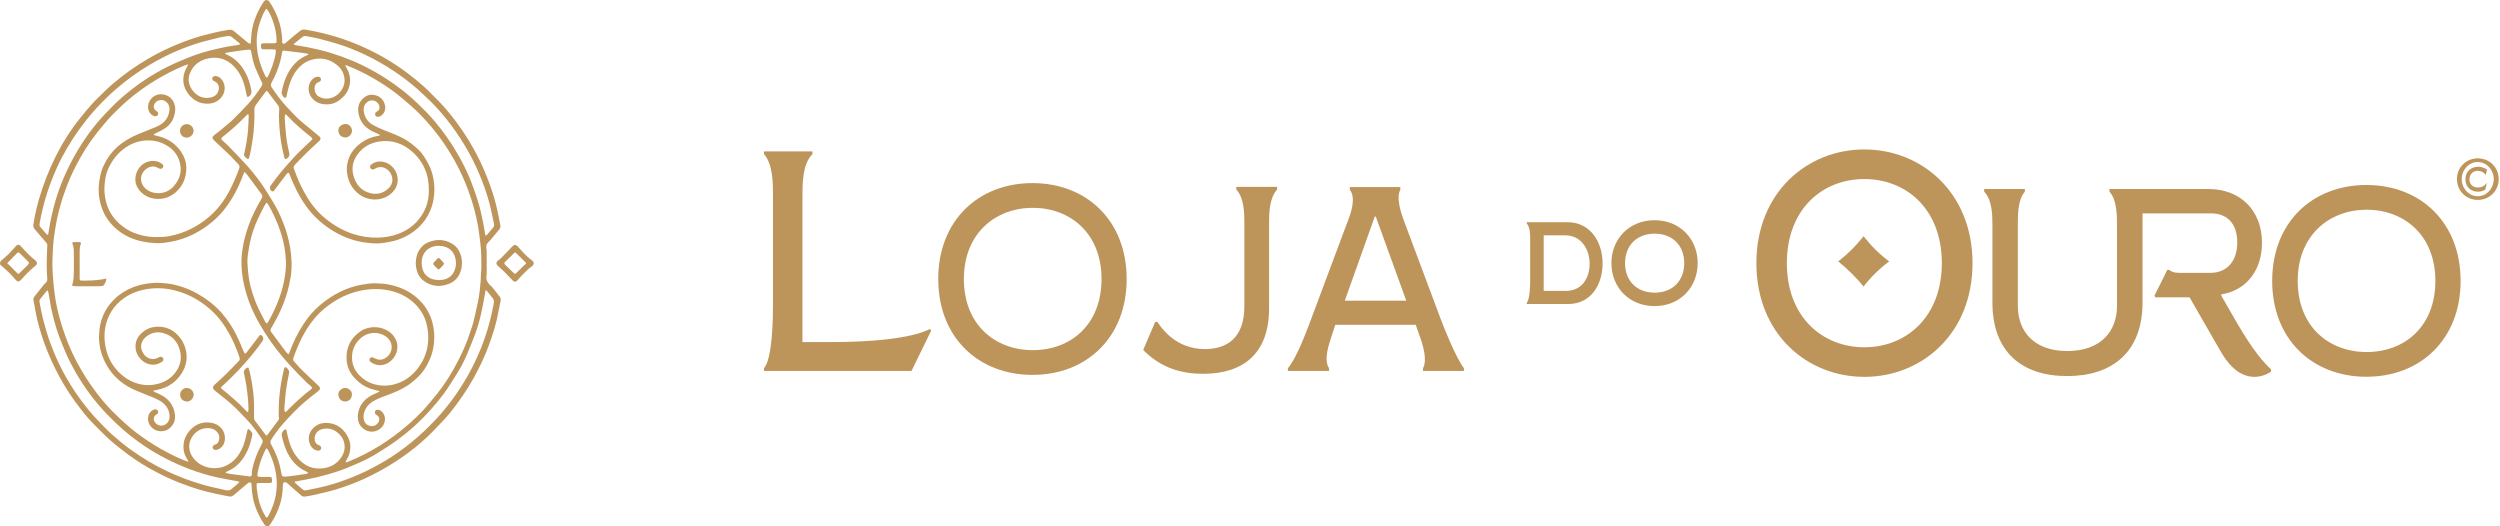 <svg width="152" height="32" viewBox="0 0 152 32" fill="none" xmlns="http://www.w3.org/2000/svg">
<path d="M29.814 17.367C29.633 17.174 29.525 16.982 29.585 16.717C29.585 16.693 29.591 16.663 29.591 16.639C29.591 16.224 29.591 15.802 29.591 15.387C29.591 15.267 29.585 15.146 29.567 15.026C29.555 14.912 29.597 14.828 29.669 14.749C29.718 14.695 29.778 14.641 29.826 14.587C30.006 14.376 30.181 14.16 30.361 13.943C30.416 13.877 30.44 13.793 30.422 13.708C30.385 13.528 30.355 13.353 30.319 13.173C30.217 12.661 30.097 12.15 29.928 11.65C29.712 10.995 29.459 10.351 29.152 9.725C28.755 8.913 28.285 8.143 27.744 7.421C27.413 6.981 27.07 6.554 26.685 6.163C26.378 5.856 26.083 5.543 25.764 5.254C25.463 4.984 25.151 4.737 24.832 4.49C23.827 3.72 22.738 3.112 21.564 2.637C20.596 2.246 19.597 1.975 18.568 1.801C18.448 1.783 18.339 1.801 18.243 1.879C18.111 1.987 17.972 2.09 17.84 2.204C17.684 2.336 17.533 2.469 17.377 2.601C17.329 2.643 17.268 2.673 17.208 2.649C17.142 2.625 17.16 2.559 17.16 2.511C17.148 2.011 17.064 1.53 16.883 1.067C16.751 0.724 16.582 0.405 16.378 0.104C16.354 0.074 16.33 0.038 16.294 0.026C16.191 -0.028 16.095 0.002 16.017 0.128C15.722 0.573 15.499 1.055 15.373 1.578C15.295 1.891 15.271 2.21 15.253 2.529C15.253 2.571 15.241 2.613 15.241 2.655C15.132 2.643 15.108 2.631 15.03 2.559C14.765 2.336 14.495 2.12 14.23 1.897C14.127 1.807 14.013 1.795 13.881 1.819C13.315 1.903 12.756 2.047 12.208 2.192C11.901 2.276 11.6 2.384 11.3 2.493C10.686 2.721 10.09 2.98 9.512 3.287C8.754 3.696 8.032 4.159 7.352 4.695C7.009 4.966 6.678 5.236 6.372 5.543C6.113 5.802 5.842 6.049 5.601 6.313C5.343 6.602 5.096 6.903 4.855 7.204C4.266 7.938 3.772 8.732 3.357 9.569C3.159 9.972 2.978 10.381 2.816 10.796C2.641 11.247 2.485 11.705 2.352 12.168C2.22 12.649 2.106 13.137 2.033 13.636C2.015 13.757 2.033 13.847 2.106 13.931C2.34 14.202 2.575 14.473 2.804 14.743C2.84 14.785 2.876 14.84 2.876 14.894C2.876 15.038 2.864 15.188 2.858 15.333C2.852 15.61 2.834 15.893 2.84 16.169C2.84 16.44 2.858 16.711 2.876 16.982C2.876 17.054 2.858 17.114 2.81 17.162C2.755 17.216 2.701 17.27 2.653 17.325C2.467 17.553 2.28 17.788 2.1 18.023C2.039 18.095 2.021 18.173 2.039 18.269C2.118 18.672 2.178 19.076 2.274 19.473C2.412 20.026 2.581 20.574 2.785 21.109C3.014 21.705 3.279 22.283 3.58 22.842C3.971 23.576 4.428 24.268 4.946 24.918C5.198 25.243 5.463 25.556 5.758 25.845C6.059 26.14 6.348 26.452 6.66 26.729C7.003 27.036 7.37 27.319 7.737 27.596C8.297 28.017 8.887 28.378 9.506 28.703C10.006 28.967 10.517 29.202 11.047 29.401C11.402 29.533 11.763 29.665 12.13 29.774C12.485 29.876 12.84 29.96 13.201 30.038C13.442 30.093 13.688 30.135 13.935 30.183C14.031 30.201 14.121 30.183 14.194 30.117C14.476 29.876 14.759 29.641 15.042 29.401C15.096 29.352 15.156 29.31 15.235 29.34C15.301 29.371 15.295 29.443 15.295 29.503C15.307 30.026 15.403 30.538 15.608 31.019C15.734 31.32 15.884 31.609 16.065 31.874C16.179 32.042 16.324 32.042 16.438 31.874C16.498 31.783 16.552 31.693 16.607 31.603C16.931 31.043 17.142 30.442 17.184 29.792C17.19 29.677 17.196 29.563 17.202 29.449C17.208 29.346 17.274 29.298 17.371 29.322C17.407 29.334 17.443 29.352 17.473 29.383C17.539 29.437 17.599 29.497 17.66 29.551C17.876 29.744 18.087 29.93 18.303 30.117C18.375 30.183 18.466 30.207 18.562 30.189C18.761 30.153 18.959 30.129 19.152 30.081C19.585 29.978 20.018 29.882 20.439 29.756C21.173 29.533 21.889 29.25 22.575 28.907C23.225 28.582 23.851 28.215 24.453 27.794C25 27.415 25.518 27 25.999 26.543C26.3 26.26 26.577 25.953 26.866 25.658C27.19 25.327 27.479 24.96 27.756 24.587C28.261 23.913 28.707 23.197 29.086 22.445C29.393 21.843 29.651 21.224 29.868 20.58C30.024 20.11 30.175 19.635 30.265 19.148C30.319 18.865 30.373 18.582 30.434 18.299C30.458 18.185 30.434 18.089 30.355 18.005C30.181 17.788 30.018 17.553 29.832 17.355L29.814 17.367ZM17.936 2.613C18.087 2.487 18.237 2.366 18.394 2.246C18.454 2.198 18.514 2.18 18.592 2.192C18.851 2.246 19.116 2.282 19.374 2.348C19.753 2.445 20.127 2.547 20.5 2.661C21.047 2.824 21.576 3.04 22.1 3.281C22.762 3.588 23.394 3.949 23.995 4.352C24.483 4.683 24.952 5.038 25.397 5.429C25.584 5.597 25.77 5.772 25.951 5.946C26.119 6.109 26.294 6.265 26.45 6.44C26.811 6.831 27.154 7.234 27.467 7.661C28.231 8.69 28.845 9.797 29.308 10.995C29.495 11.476 29.657 11.963 29.784 12.463C29.88 12.836 29.952 13.215 30.03 13.594C30.055 13.69 30.036 13.774 29.97 13.853C29.85 13.991 29.73 14.136 29.609 14.28C29.591 14.298 29.567 14.31 29.531 14.334C29.519 14.292 29.501 14.262 29.495 14.232C29.459 14.009 29.429 13.781 29.381 13.564C29.284 13.095 29.188 12.625 29.038 12.168C28.911 11.771 28.779 11.374 28.622 10.989C28.412 10.459 28.153 9.942 27.87 9.442C27.455 8.708 26.98 8.028 26.438 7.385C26.095 6.975 25.716 6.602 25.331 6.235C24.988 5.91 24.633 5.609 24.254 5.327C23.785 4.972 23.291 4.647 22.774 4.358C22.347 4.117 21.913 3.901 21.462 3.708C21.017 3.522 20.566 3.359 20.102 3.215C19.645 3.076 19.176 2.968 18.706 2.872C18.472 2.824 18.237 2.794 17.996 2.751C17.954 2.745 17.912 2.733 17.852 2.715C17.882 2.673 17.894 2.637 17.918 2.619L17.936 2.613ZM15.945 0.97C15.993 0.856 16.053 0.748 16.113 0.639C16.131 0.603 16.161 0.567 16.191 0.525C16.516 0.82 16.901 2.053 16.799 2.613C16.751 2.619 16.691 2.631 16.637 2.631C16.444 2.631 16.245 2.631 16.053 2.631C15.89 2.631 15.854 2.673 15.866 2.83C15.879 2.974 15.896 2.998 16.047 2.998C16.197 2.998 16.348 2.998 16.498 2.998C16.582 2.998 16.667 3.01 16.763 3.016C16.763 3.094 16.775 3.167 16.763 3.233C16.685 3.714 16.516 4.171 16.306 4.617C16.288 4.653 16.264 4.683 16.233 4.731C16.197 4.695 16.155 4.677 16.143 4.641C15.957 4.268 15.812 3.883 15.716 3.473C15.65 3.191 15.614 2.908 15.608 2.619C15.596 2.041 15.716 1.494 15.957 0.964L15.945 0.97ZM2.84 14.25C2.707 14.1 2.581 13.949 2.449 13.799C2.394 13.738 2.394 13.672 2.406 13.6C2.497 13.071 2.623 12.547 2.773 12.03C2.96 11.404 3.189 10.796 3.459 10.2C3.832 9.376 4.29 8.606 4.819 7.866C5.102 7.475 5.403 7.096 5.722 6.735C5.92 6.512 6.131 6.289 6.342 6.079C6.859 5.561 7.419 5.092 8.008 4.659C8.646 4.196 9.314 3.792 10.018 3.437C10.626 3.13 11.257 2.878 11.901 2.667C12.364 2.517 12.84 2.408 13.315 2.288C13.49 2.246 13.67 2.222 13.851 2.192C13.935 2.174 14.013 2.192 14.085 2.246C14.23 2.366 14.38 2.481 14.531 2.601C14.555 2.619 14.573 2.655 14.603 2.697C14.549 2.715 14.513 2.727 14.47 2.733C14.242 2.769 14.013 2.8 13.784 2.842C13.622 2.872 13.466 2.908 13.303 2.944C12.647 3.088 12.004 3.269 11.384 3.528C10.981 3.696 10.578 3.859 10.192 4.057C9.194 4.551 8.279 5.176 7.437 5.904C7.076 6.217 6.739 6.56 6.408 6.909C5.758 7.589 5.204 8.341 4.723 9.141C4.41 9.665 4.139 10.207 3.893 10.766C3.453 11.777 3.165 12.836 2.984 13.919C2.966 14.027 2.948 14.136 2.93 14.25C2.93 14.256 2.918 14.262 2.906 14.28C2.882 14.268 2.852 14.262 2.834 14.244L2.84 14.25ZM14.386 29.479C14.296 29.557 14.194 29.623 14.11 29.707C14.001 29.816 13.881 29.834 13.742 29.804C13.285 29.701 12.822 29.611 12.371 29.479C11.606 29.262 10.872 28.985 10.156 28.648C9.386 28.282 8.664 27.848 7.972 27.355C7.563 27.06 7.172 26.741 6.793 26.404C6.666 26.29 6.546 26.169 6.432 26.055C6.317 25.941 6.209 25.827 6.095 25.712C5.559 25.171 5.09 24.581 4.657 23.955C4.35 23.51 4.067 23.047 3.814 22.565C3.526 22.018 3.273 21.446 3.062 20.863C2.882 20.375 2.737 19.876 2.611 19.376C2.527 19.051 2.473 18.715 2.406 18.384C2.388 18.305 2.4 18.233 2.455 18.167C2.581 18.011 2.701 17.854 2.828 17.704C2.846 17.686 2.87 17.674 2.906 17.649C2.924 17.698 2.936 17.734 2.942 17.77C2.996 18.095 3.05 18.42 3.11 18.739C3.14 18.889 3.177 19.033 3.213 19.178C3.351 19.755 3.526 20.315 3.754 20.863C3.905 21.224 4.049 21.597 4.23 21.946C4.699 22.89 5.277 23.769 5.956 24.575C6.311 25.002 6.703 25.393 7.106 25.778C7.635 26.284 8.207 26.729 8.809 27.132C9.2 27.397 9.615 27.638 10.036 27.854C10.523 28.113 11.029 28.336 11.54 28.528C12.112 28.745 12.701 28.919 13.297 29.046C13.67 29.124 14.049 29.184 14.422 29.256C14.459 29.262 14.495 29.274 14.537 29.28C14.537 29.292 14.543 29.304 14.549 29.316C14.495 29.371 14.446 29.425 14.392 29.473L14.386 29.479ZM15.325 28.793C15.325 28.793 15.313 28.847 15.307 28.871C15.283 28.949 15.247 28.974 15.175 28.967C14.765 28.913 14.356 28.865 13.947 28.805C13.875 28.793 13.803 28.769 13.7 28.739C13.755 28.703 13.778 28.673 13.815 28.661C14.398 28.42 14.771 27.975 15.036 27.421C15.187 27.114 15.265 26.789 15.337 26.458C15.355 26.386 15.337 26.32 15.289 26.26C15.253 26.218 15.217 26.169 15.175 26.127C15.114 26.067 15.066 26.073 15.042 26.157C15.03 26.212 15.024 26.272 15.006 26.326C14.934 26.657 14.856 26.982 14.711 27.289C14.537 27.662 14.296 27.981 13.941 28.203C13.562 28.444 13.153 28.516 12.713 28.432C12.31 28.354 11.979 28.149 11.733 27.818C11.432 27.415 11.426 26.916 11.715 26.512C11.919 26.23 12.196 26.055 12.551 26.031C12.756 26.019 12.954 26.049 13.117 26.188C13.291 26.332 13.369 26.512 13.321 26.741C13.291 26.88 13.231 26.982 13.093 27.024C13.075 27.03 13.05 27.036 13.032 27.048C12.96 27.084 12.918 27.156 12.93 27.216C12.942 27.295 13.002 27.355 13.087 27.355C13.153 27.355 13.231 27.343 13.291 27.313C13.55 27.18 13.664 26.952 13.676 26.675C13.7 26.182 13.351 25.802 12.888 25.712C12.395 25.616 11.961 25.748 11.606 26.103C11.275 26.434 11.119 26.843 11.161 27.313C11.179 27.499 11.239 27.686 11.342 27.854C11.378 27.915 11.414 27.975 11.468 28.065C11.396 28.053 11.342 28.047 11.3 28.029C11.095 27.945 10.89 27.86 10.686 27.764C10.06 27.469 9.458 27.126 8.887 26.735C8.478 26.458 8.086 26.163 7.719 25.839C7.425 25.574 7.124 25.303 6.847 25.02C6.45 24.617 6.089 24.184 5.752 23.727C5.349 23.185 4.994 22.613 4.675 22.018C4.416 21.524 4.181 21.013 3.995 20.489C3.863 20.122 3.736 19.749 3.634 19.376C3.489 18.847 3.375 18.305 3.309 17.758C3.267 17.397 3.231 17.036 3.207 16.669C3.189 16.338 3.177 16.001 3.195 15.67C3.213 15.249 3.225 14.828 3.285 14.406C3.333 14.057 3.387 13.702 3.459 13.353C3.586 12.74 3.76 12.138 3.977 11.548C4.151 11.067 4.35 10.598 4.585 10.146C4.964 9.394 5.409 8.684 5.932 8.028C6.167 7.739 6.402 7.451 6.648 7.174C6.841 6.963 7.052 6.771 7.25 6.572C7.617 6.205 8.026 5.874 8.441 5.561C8.923 5.2 9.428 4.881 9.952 4.593C10.373 4.358 10.812 4.147 11.257 3.967C11.306 3.949 11.366 3.937 11.42 3.919C11.426 3.925 11.432 3.937 11.438 3.943C11.414 3.991 11.396 4.033 11.366 4.075C11.275 4.232 11.209 4.394 11.173 4.569C11.083 5.02 11.209 5.417 11.498 5.772C11.745 6.067 12.058 6.253 12.437 6.295C12.84 6.338 13.207 6.235 13.472 5.904C13.742 5.561 13.724 5.068 13.424 4.773C13.333 4.683 13.225 4.629 13.093 4.623C12.99 4.623 12.93 4.665 12.906 4.743C12.888 4.815 12.936 4.893 13.014 4.936C13.02 4.936 13.032 4.936 13.038 4.942C13.273 5.05 13.363 5.273 13.279 5.525C13.195 5.79 12.984 5.904 12.738 5.94C12.322 6.001 11.979 5.844 11.721 5.513C11.462 5.182 11.396 4.815 11.558 4.424C11.781 3.901 12.208 3.624 12.75 3.534C13.309 3.443 13.797 3.612 14.2 4.009C14.452 4.262 14.633 4.557 14.759 4.887C14.874 5.176 14.934 5.471 14.994 5.772C14.994 5.79 14.994 5.808 15 5.826C15.018 5.892 15.06 5.91 15.12 5.874C15.259 5.79 15.313 5.652 15.283 5.489C15.211 5.116 15.102 4.755 14.922 4.418C14.693 3.985 14.38 3.63 13.947 3.395C13.905 3.371 13.857 3.353 13.815 3.335C13.773 3.317 13.73 3.293 13.682 3.269C13.724 3.203 13.784 3.203 13.839 3.191C14.139 3.143 14.434 3.1 14.735 3.058C14.856 3.04 14.982 3.034 15.108 3.022C15.229 3.01 15.253 3.034 15.277 3.155C15.331 3.479 15.397 3.804 15.517 4.105C15.626 4.382 15.758 4.647 15.879 4.918C15.89 4.936 15.896 4.96 15.909 4.978C15.981 5.074 15.951 5.164 15.89 5.261C15.65 5.628 15.397 5.983 15.096 6.307C14.789 6.638 14.476 6.969 14.152 7.282C13.905 7.517 13.634 7.721 13.375 7.944C13.267 8.034 13.147 8.113 13.038 8.203C12.888 8.323 12.882 8.413 13.02 8.54C13.333 8.841 13.658 9.135 13.971 9.436C14.152 9.617 14.32 9.815 14.501 9.996C14.573 10.074 14.573 10.152 14.543 10.243C14.296 10.922 14.001 11.584 13.598 12.186C13.105 12.92 12.455 13.474 11.673 13.883C11.215 14.123 10.734 14.274 10.229 14.37C10.096 14.394 9.964 14.4 9.831 14.406C9.482 14.424 9.127 14.418 8.784 14.346C8.327 14.25 7.9 14.087 7.521 13.811C7.166 13.558 6.883 13.245 6.678 12.866C6.48 12.499 6.384 12.102 6.354 11.681C6.336 11.38 6.366 11.085 6.414 10.796C6.462 10.531 6.558 10.285 6.684 10.05C6.907 9.635 7.202 9.28 7.587 9.003C7.924 8.762 8.291 8.612 8.7 8.558C9.121 8.504 9.525 8.552 9.91 8.726C10.349 8.925 10.692 9.226 10.866 9.677C11.101 10.285 10.993 10.844 10.553 11.332C10.337 11.572 10.06 11.711 9.741 11.741C9.344 11.783 8.875 11.614 8.676 11.253C8.447 10.85 8.622 10.417 8.977 10.213C9.2 10.086 9.416 10.092 9.633 10.225C9.747 10.297 9.855 10.273 9.91 10.176C9.946 10.104 9.934 10.026 9.849 9.966C9.729 9.876 9.591 9.809 9.434 9.791C8.718 9.713 8.189 10.321 8.231 10.983C8.249 11.241 8.369 11.464 8.55 11.657C8.784 11.897 9.061 12.03 9.386 12.078C9.873 12.144 10.301 12.018 10.674 11.699C10.927 11.482 11.113 11.217 11.221 10.898C11.45 10.2 11.324 9.569 10.854 9.021C10.529 8.642 10.114 8.395 9.621 8.281C9.531 8.263 9.434 8.233 9.344 8.209C9.344 8.197 9.344 8.191 9.344 8.179C9.368 8.161 9.398 8.143 9.422 8.125C9.621 8.022 9.831 7.932 10.024 7.806C10.307 7.625 10.499 7.36 10.589 7.042C10.656 6.819 10.686 6.59 10.614 6.356C10.511 6.013 10.277 5.808 9.928 5.742C9.35 5.64 8.881 6.181 9.031 6.693C9.085 6.867 9.194 6.999 9.374 7.06C9.458 7.09 9.543 7.066 9.591 6.999C9.633 6.939 9.627 6.879 9.591 6.825C9.573 6.795 9.543 6.771 9.512 6.753C9.338 6.638 9.296 6.464 9.41 6.289C9.555 6.055 9.904 6.013 10.108 6.193C10.319 6.374 10.331 6.608 10.277 6.855C10.186 7.27 9.904 7.535 9.531 7.697C9.176 7.854 8.815 7.986 8.46 8.131C7.984 8.323 7.539 8.576 7.154 8.913C6.787 9.238 6.504 9.629 6.299 10.074C6.113 10.477 6.035 10.898 6.005 11.338C5.974 11.837 6.059 12.318 6.245 12.782C6.39 13.149 6.612 13.474 6.889 13.751C7.358 14.22 7.93 14.515 8.574 14.665C8.911 14.743 9.26 14.779 9.603 14.785C9.849 14.785 10.096 14.749 10.343 14.707C11.324 14.539 12.178 14.1 12.936 13.462C13.502 12.986 13.923 12.403 14.278 11.759C14.482 11.386 14.651 10.995 14.801 10.592C14.813 10.549 14.838 10.513 14.868 10.453C14.94 10.531 15 10.585 15.048 10.652C15.337 11.037 15.62 11.422 15.902 11.807C15.963 11.891 15.963 11.969 15.909 12.066C15.602 12.577 15.337 13.107 15.132 13.666C14.952 14.154 14.819 14.653 14.741 15.171C14.627 15.893 14.681 16.602 14.838 17.312C15.024 18.173 15.367 18.979 15.806 19.737C16.215 20.447 16.685 21.115 17.214 21.735C17.419 21.976 17.635 22.216 17.852 22.445C18.093 22.704 18.345 22.956 18.598 23.209C18.682 23.299 18.779 23.378 18.875 23.456C19.001 23.564 19.001 23.6 18.875 23.697C18.742 23.805 18.604 23.913 18.472 24.021C18.141 24.298 17.828 24.593 17.527 24.9C17.473 24.96 17.419 25.026 17.329 25.062C17.274 24.93 17.286 24.804 17.299 24.677C17.299 24.617 17.311 24.551 17.317 24.491C17.341 24.232 17.353 23.979 17.389 23.721C17.437 23.39 17.497 23.053 17.569 22.728C17.611 22.553 17.533 22.451 17.413 22.349C17.359 22.307 17.317 22.319 17.286 22.379C17.274 22.397 17.274 22.421 17.268 22.445C17.13 22.987 17.04 23.54 16.986 24.094C16.95 24.485 16.944 24.876 16.944 25.267C16.944 25.297 16.944 25.327 16.956 25.357C16.98 25.442 16.956 25.514 16.901 25.58C16.691 25.863 16.48 26.14 16.27 26.422C16.252 26.44 16.233 26.458 16.209 26.488C16.179 26.464 16.149 26.446 16.131 26.416C15.927 26.145 15.722 25.869 15.517 25.598C15.463 25.532 15.445 25.459 15.445 25.375C15.445 25.093 15.451 24.816 15.445 24.533C15.439 24.292 15.421 24.046 15.391 23.805C15.337 23.372 15.265 22.938 15.156 22.511C15.144 22.457 15.12 22.403 15.102 22.349C14.988 22.331 14.946 22.409 14.886 22.469C14.832 22.529 14.813 22.595 14.832 22.68C14.88 22.926 14.94 23.173 14.976 23.426C15.018 23.703 15.048 23.979 15.078 24.256C15.096 24.461 15.102 24.665 15.108 24.87C15.108 24.93 15.096 24.99 15.084 25.074C15.024 25.026 14.982 25.002 14.952 24.966C14.513 24.497 14.025 24.082 13.526 23.678C13.514 23.666 13.496 23.654 13.484 23.648C13.424 23.594 13.418 23.564 13.478 23.504C13.55 23.432 13.634 23.372 13.706 23.299C13.989 23.023 14.278 22.752 14.543 22.463C15.054 21.916 15.536 21.344 15.963 20.73C16.047 20.61 16.011 20.447 15.884 20.381C15.842 20.357 15.806 20.363 15.776 20.399C15.74 20.447 15.71 20.489 15.674 20.538C15.445 20.838 15.217 21.139 14.988 21.434C14.916 21.53 14.88 21.518 14.825 21.398C14.681 21.061 14.549 20.724 14.386 20.399C14.146 19.9 13.839 19.442 13.478 19.027C13.05 18.54 12.539 18.155 11.973 17.836C11.624 17.643 11.257 17.493 10.884 17.385C10.541 17.282 10.192 17.222 9.837 17.21C9.759 17.21 9.675 17.192 9.597 17.192C9.47 17.192 9.35 17.198 9.224 17.21C8.845 17.246 8.478 17.319 8.123 17.451C7.707 17.613 7.328 17.836 6.997 18.149C6.757 18.378 6.552 18.63 6.396 18.919C6.215 19.256 6.101 19.611 6.053 19.99C6.035 20.146 6.023 20.309 6.017 20.465C6.017 20.574 6.029 20.676 6.035 20.784C6.089 21.398 6.299 21.952 6.648 22.463C7.04 23.035 7.569 23.432 8.189 23.709C8.532 23.865 8.887 23.991 9.236 24.136C9.398 24.202 9.561 24.274 9.717 24.364C10.006 24.533 10.216 24.774 10.289 25.111C10.331 25.327 10.325 25.538 10.168 25.712C9.958 25.959 9.573 25.929 9.404 25.652C9.35 25.568 9.338 25.478 9.362 25.381C9.374 25.327 9.416 25.285 9.452 25.243C9.47 25.219 9.506 25.213 9.531 25.195C9.615 25.135 9.639 25.062 9.603 24.99C9.561 24.906 9.476 24.864 9.38 24.894C9.248 24.936 9.151 25.02 9.079 25.141C8.905 25.453 9.019 25.899 9.38 26.109C9.705 26.302 10.126 26.236 10.373 25.983C10.584 25.766 10.668 25.52 10.638 25.225C10.608 24.924 10.499 24.653 10.313 24.425C10.144 24.214 9.916 24.07 9.675 23.955C9.585 23.913 9.494 23.877 9.404 23.835C9.38 23.823 9.356 23.799 9.302 23.763C9.416 23.733 9.494 23.709 9.579 23.697C10.229 23.57 10.734 23.209 11.077 22.65C11.504 21.94 11.402 21.103 10.921 20.502C10.602 20.104 10.186 19.876 9.669 19.864C9.338 19.852 9.025 19.936 8.754 20.134C8.478 20.339 8.273 20.598 8.243 20.953C8.219 21.296 8.321 21.597 8.568 21.849C8.766 22.054 9.007 22.162 9.29 22.174C9.506 22.186 9.687 22.102 9.861 21.988C9.946 21.934 9.952 21.837 9.91 21.765C9.861 21.693 9.783 21.669 9.687 21.711C9.627 21.735 9.579 21.765 9.518 21.789C9.182 21.916 8.863 21.735 8.706 21.476C8.478 21.109 8.568 20.73 8.887 20.471C9.26 20.171 9.681 20.134 10.114 20.315C10.523 20.483 10.782 20.796 10.914 21.218C11.071 21.729 10.993 22.192 10.686 22.619C10.391 23.029 9.976 23.263 9.482 23.366C9.151 23.438 8.821 23.432 8.49 23.354C8.129 23.269 7.804 23.113 7.515 22.884C7.003 22.481 6.642 21.964 6.474 21.332C6.275 20.598 6.311 19.87 6.642 19.172C6.787 18.865 6.991 18.6 7.244 18.366C7.659 17.986 8.141 17.752 8.682 17.625C9.314 17.481 9.946 17.493 10.572 17.643C11.414 17.842 12.148 18.251 12.798 18.823C13.285 19.256 13.658 19.773 13.965 20.339C14.164 20.7 14.32 21.073 14.47 21.458C14.507 21.555 14.537 21.651 14.567 21.747C14.597 21.831 14.567 21.904 14.507 21.964C14.26 22.216 14.025 22.469 13.773 22.716C13.544 22.944 13.297 23.155 13.062 23.378C13.038 23.402 13.008 23.426 12.99 23.456C12.942 23.522 12.936 23.612 12.99 23.678C13.02 23.715 13.05 23.739 13.087 23.769C13.424 24.046 13.778 24.304 14.103 24.599C14.428 24.894 14.723 25.219 15.03 25.538C15.373 25.887 15.65 26.29 15.921 26.693C15.987 26.789 15.987 26.867 15.927 26.976C15.626 27.535 15.391 28.125 15.301 28.763L15.325 28.793ZM16.089 12.493C16.119 12.439 16.161 12.385 16.209 12.312C16.258 12.373 16.294 12.409 16.318 12.451C16.601 12.95 16.841 13.468 17.028 14.009C17.19 14.479 17.305 14.966 17.353 15.459C17.371 15.67 17.395 15.886 17.389 16.097C17.383 16.338 17.353 16.584 17.317 16.825C17.19 17.655 16.895 18.438 16.516 19.184C16.45 19.316 16.372 19.436 16.306 19.569C16.239 19.701 16.173 19.665 16.125 19.563C15.999 19.316 15.866 19.076 15.746 18.829C15.572 18.468 15.427 18.089 15.313 17.698C15.211 17.349 15.132 16.994 15.096 16.633C15.072 16.404 15.054 16.175 15.042 15.941C15.042 15.802 15.048 15.658 15.066 15.52C15.102 15.267 15.144 15.014 15.193 14.761C15.295 14.268 15.457 13.793 15.668 13.335C15.8 13.046 15.945 12.77 16.089 12.487V12.493ZM16.492 31.007C16.432 31.14 16.366 31.272 16.294 31.398C16.239 31.495 16.197 31.495 16.143 31.398C15.927 31.043 15.776 30.658 15.698 30.249C15.656 30.056 15.632 29.858 15.608 29.659C15.596 29.575 15.608 29.485 15.608 29.383C15.674 29.377 15.734 29.365 15.788 29.365C15.987 29.365 16.179 29.365 16.378 29.365C16.438 29.365 16.522 29.365 16.534 29.298C16.552 29.214 16.534 29.124 16.516 29.04C16.51 29.016 16.432 28.997 16.39 28.997C16.221 28.997 16.053 28.997 15.884 28.997C15.812 28.997 15.74 28.98 15.656 28.967C15.656 28.901 15.65 28.847 15.656 28.799C15.74 28.294 15.902 27.818 16.131 27.361C16.149 27.331 16.173 27.301 16.209 27.253C16.245 27.295 16.276 27.319 16.294 27.355C16.48 27.722 16.631 28.101 16.721 28.498C16.919 29.358 16.847 30.195 16.492 31.001V31.007ZM17.274 28.967C17.19 28.974 17.148 28.955 17.13 28.871C17.106 28.769 17.082 28.661 17.064 28.558C16.968 28.023 16.763 27.529 16.504 27.054C16.492 27.036 16.486 27.012 16.474 26.994C16.426 26.916 16.432 26.837 16.474 26.759C16.685 26.422 16.919 26.103 17.172 25.808C17.389 25.556 17.623 25.309 17.858 25.068C18.285 24.623 18.761 24.232 19.248 23.859C19.284 23.829 19.326 23.799 19.362 23.769C19.477 23.672 19.483 23.576 19.386 23.474C19.302 23.39 19.212 23.311 19.122 23.227C18.863 22.98 18.604 22.74 18.351 22.493C18.183 22.331 18.039 22.144 17.876 21.976C17.816 21.916 17.81 21.849 17.834 21.777C18.129 20.923 18.508 20.116 19.079 19.413C19.489 18.907 19.988 18.516 20.542 18.197C20.963 17.956 21.408 17.782 21.877 17.68C22.533 17.541 23.189 17.529 23.845 17.704C24.381 17.848 24.862 18.101 25.253 18.498C25.62 18.871 25.867 19.316 25.969 19.84C26.023 20.116 26.047 20.393 26.035 20.67C26.005 21.284 25.812 21.843 25.445 22.337C25.169 22.71 24.832 23.011 24.41 23.209C24.019 23.39 23.616 23.474 23.183 23.438C22.78 23.402 22.413 23.275 22.088 23.029C21.667 22.71 21.408 22.289 21.402 21.753C21.396 21.332 21.54 20.953 21.841 20.646C22.016 20.465 22.22 20.339 22.461 20.279C22.882 20.171 23.382 20.303 23.646 20.634C23.953 21.019 23.815 21.537 23.442 21.765C23.219 21.904 22.991 21.904 22.762 21.771C22.714 21.747 22.654 21.717 22.599 21.723C22.467 21.741 22.413 21.91 22.521 21.994C22.605 22.066 22.714 22.12 22.822 22.156C23.412 22.343 23.941 21.916 24.098 21.458C24.218 21.097 24.17 20.754 23.947 20.447C23.761 20.195 23.508 20.038 23.213 19.954C22.973 19.888 22.732 19.87 22.485 19.918C22.287 19.954 22.1 20.02 21.931 20.134C21.33 20.538 21.041 21.115 21.071 21.831C21.089 22.313 21.294 22.728 21.643 23.071C21.883 23.311 22.154 23.498 22.467 23.612C22.63 23.672 22.798 23.709 22.966 23.751C22.997 23.763 23.033 23.769 23.087 23.787C23.045 23.817 23.021 23.835 22.997 23.847C22.87 23.907 22.738 23.961 22.611 24.027C22.25 24.22 21.968 24.485 21.835 24.882C21.745 25.141 21.721 25.411 21.811 25.682C21.956 26.109 22.497 26.404 22.979 26.151C23.243 26.013 23.4 25.785 23.406 25.478C23.406 25.249 23.279 25.008 23.057 24.93C23.027 24.918 22.991 24.912 22.954 24.912C22.888 24.912 22.834 24.942 22.804 25.002C22.78 25.062 22.804 25.159 22.846 25.201C22.858 25.213 22.876 25.219 22.894 25.231C23.111 25.333 23.093 25.574 22.979 25.718C22.858 25.875 22.696 25.935 22.509 25.899C22.323 25.863 22.196 25.748 22.136 25.562C22.082 25.387 22.094 25.213 22.154 25.038C22.25 24.762 22.425 24.557 22.672 24.407C22.96 24.232 23.273 24.124 23.586 24.009C24.001 23.853 24.41 23.684 24.784 23.438C24.976 23.311 25.151 23.161 25.325 23.005C25.692 22.68 25.951 22.276 26.143 21.825C26.276 21.518 26.348 21.194 26.384 20.863C26.432 20.417 26.396 19.984 26.276 19.557C26.143 19.1 25.921 18.69 25.59 18.341C25.072 17.782 24.429 17.463 23.695 17.312C23.4 17.252 23.093 17.228 22.798 17.222C22.545 17.222 22.293 17.258 22.046 17.3C21.077 17.463 20.235 17.902 19.483 18.528C19.073 18.871 18.736 19.268 18.448 19.713C18.093 20.249 17.822 20.826 17.599 21.428C17.587 21.464 17.563 21.494 17.539 21.549C17.473 21.482 17.419 21.434 17.371 21.374C17.076 20.977 16.787 20.586 16.492 20.189C16.432 20.11 16.438 20.026 16.492 19.942C16.913 19.25 17.25 18.522 17.473 17.746C17.641 17.144 17.756 16.53 17.726 15.905C17.714 15.58 17.677 15.249 17.617 14.93C17.551 14.575 17.461 14.226 17.347 13.889C17.184 13.419 16.992 12.962 16.745 12.529C16.54 12.168 16.324 11.819 16.101 11.476C15.776 10.977 15.415 10.507 15.018 10.068C14.651 9.659 14.266 9.268 13.881 8.871C13.773 8.756 13.646 8.654 13.532 8.546C13.424 8.45 13.43 8.407 13.544 8.317C14.013 7.944 14.464 7.553 14.88 7.12C14.94 7.06 15.006 6.999 15.072 6.939C15.084 6.939 15.096 6.951 15.108 6.951C15.108 6.993 15.126 7.036 15.12 7.078C15.108 7.366 15.102 7.655 15.078 7.944C15.036 8.419 14.952 8.895 14.844 9.364C14.825 9.43 14.844 9.478 14.886 9.521C14.928 9.563 14.97 9.605 15.012 9.641C15.072 9.689 15.126 9.671 15.144 9.599C15.193 9.412 15.241 9.232 15.271 9.039C15.331 8.696 15.385 8.347 15.421 7.998C15.451 7.709 15.457 7.421 15.469 7.138C15.469 6.963 15.469 6.789 15.469 6.62C15.469 6.542 15.493 6.476 15.536 6.41C15.734 6.145 15.933 5.88 16.131 5.609C16.149 5.579 16.179 5.555 16.209 5.519C16.239 5.549 16.276 5.567 16.294 5.597C16.492 5.862 16.691 6.127 16.895 6.392C16.962 6.476 16.986 6.56 16.974 6.675C16.956 6.909 16.956 7.144 16.968 7.378C16.974 7.601 16.998 7.824 17.016 8.04C17.058 8.468 17.124 8.895 17.226 9.316C17.244 9.4 17.262 9.49 17.286 9.575C17.323 9.683 17.377 9.695 17.461 9.629C17.581 9.533 17.623 9.43 17.581 9.268C17.485 8.889 17.419 8.504 17.383 8.113C17.353 7.806 17.329 7.493 17.311 7.186C17.311 7.114 17.323 7.036 17.329 6.963C17.419 6.963 17.455 7.017 17.491 7.06C17.894 7.493 18.345 7.878 18.809 8.251C18.851 8.287 18.893 8.317 18.935 8.353C19.007 8.413 19.007 8.456 18.947 8.516C18.803 8.654 18.652 8.792 18.502 8.937C18.303 9.129 18.105 9.316 17.918 9.515C17.545 9.918 17.184 10.327 16.847 10.76C16.715 10.934 16.588 11.109 16.456 11.284C16.372 11.398 16.408 11.554 16.534 11.627C16.588 11.657 16.631 11.639 16.661 11.596C16.709 11.536 16.751 11.476 16.793 11.416C16.998 11.145 17.202 10.868 17.413 10.598C17.431 10.573 17.449 10.556 17.467 10.537C17.521 10.489 17.551 10.489 17.587 10.562C17.654 10.712 17.708 10.868 17.774 11.019C18.069 11.711 18.436 12.361 18.929 12.938C19.218 13.275 19.555 13.564 19.916 13.823C20.295 14.087 20.698 14.31 21.131 14.473C21.534 14.623 21.95 14.731 22.383 14.767C22.557 14.785 22.738 14.809 22.912 14.803C23.093 14.803 23.273 14.779 23.454 14.749C23.713 14.707 23.971 14.653 24.218 14.569C24.669 14.412 25.066 14.178 25.421 13.853C25.819 13.486 26.095 13.046 26.258 12.535C26.33 12.306 26.372 12.072 26.396 11.831C26.438 11.422 26.396 11.025 26.3 10.628C26.228 10.321 26.089 10.032 25.933 9.761C25.806 9.539 25.662 9.322 25.482 9.141C25.199 8.865 24.892 8.618 24.543 8.425C24.146 8.209 23.725 8.064 23.309 7.896C23.087 7.806 22.87 7.709 22.66 7.589C22.347 7.409 22.166 7.12 22.118 6.765C22.088 6.56 22.136 6.368 22.305 6.223C22.533 6.025 22.876 6.079 23.027 6.35C23.069 6.428 23.081 6.512 23.069 6.596C23.057 6.687 22.991 6.741 22.912 6.783C22.81 6.837 22.78 6.933 22.822 7.017C22.864 7.102 22.973 7.126 23.081 7.084C23.376 6.963 23.448 6.638 23.418 6.446C23.334 5.983 23.009 5.784 22.623 5.76C22.425 5.748 22.238 5.832 22.082 5.977C21.781 6.247 21.727 6.584 21.811 6.963C21.913 7.421 22.19 7.746 22.599 7.962C22.726 8.028 22.858 8.082 22.985 8.143C23.021 8.161 23.057 8.185 23.129 8.215C23.045 8.239 23.003 8.263 22.948 8.269C22.636 8.323 22.341 8.431 22.07 8.606C21.631 8.895 21.294 9.274 21.155 9.791C21.089 10.032 21.065 10.273 21.101 10.531C21.149 10.856 21.252 11.151 21.444 11.416C21.727 11.795 22.088 12.042 22.563 12.114C23.117 12.198 23.701 11.976 24.007 11.512C24.308 11.061 24.2 10.501 23.869 10.158C23.695 9.978 23.49 9.864 23.249 9.827C22.997 9.791 22.762 9.851 22.563 10.014C22.491 10.068 22.479 10.158 22.521 10.225C22.563 10.297 22.66 10.327 22.744 10.285C22.798 10.261 22.852 10.225 22.912 10.2C23.249 10.068 23.574 10.261 23.731 10.507C23.977 10.904 23.857 11.314 23.478 11.572C23.177 11.783 22.84 11.831 22.485 11.735C21.98 11.596 21.673 11.253 21.516 10.766C21.342 10.23 21.45 9.743 21.793 9.316C22.112 8.913 22.539 8.684 23.051 8.606C23.809 8.486 24.477 8.714 25.048 9.208C25.506 9.605 25.812 10.098 25.975 10.688C26.023 10.856 26.035 11.037 26.059 11.211C26.059 11.247 26.059 11.284 26.065 11.32C26.125 12.072 25.939 12.752 25.457 13.341C25.133 13.745 24.717 14.027 24.236 14.208C23.833 14.364 23.418 14.436 22.991 14.448C22.443 14.46 21.913 14.376 21.396 14.202C20.74 13.973 20.163 13.618 19.645 13.167C19.152 12.734 18.779 12.21 18.472 11.639C18.249 11.229 18.063 10.802 17.912 10.357C17.906 10.333 17.888 10.309 17.876 10.285C17.834 10.182 17.852 10.098 17.93 10.02C18.159 9.785 18.381 9.545 18.616 9.316C18.851 9.081 19.104 8.865 19.344 8.636C19.38 8.6 19.416 8.57 19.447 8.534C19.501 8.468 19.501 8.377 19.441 8.317C19.398 8.275 19.35 8.233 19.302 8.197C18.995 7.944 18.682 7.691 18.381 7.439C18.039 7.15 17.732 6.819 17.431 6.494C17.094 6.127 16.799 5.73 16.522 5.321C16.456 5.218 16.45 5.134 16.51 5.026C16.745 4.605 16.925 4.159 17.046 3.696C17.088 3.54 17.112 3.383 17.142 3.227C17.166 3.094 17.184 3.07 17.311 3.082C17.672 3.124 18.032 3.173 18.394 3.215C18.484 3.227 18.568 3.245 18.658 3.257C18.688 3.257 18.712 3.275 18.761 3.293C18.712 3.329 18.688 3.359 18.652 3.371C18.135 3.576 17.786 3.955 17.521 4.43C17.317 4.797 17.208 5.188 17.124 5.597C17.1 5.706 17.208 5.898 17.305 5.94C17.353 5.964 17.395 5.94 17.413 5.88C17.443 5.766 17.461 5.646 17.491 5.531C17.587 5.116 17.72 4.719 17.966 4.37C18.213 4.021 18.52 3.756 18.935 3.636C19.495 3.479 20.024 3.576 20.475 3.943C20.74 4.153 20.909 4.436 20.945 4.779C20.969 5.02 20.915 5.242 20.788 5.441C20.59 5.76 20.301 5.958 19.916 5.995C19.717 6.013 19.543 5.958 19.368 5.862C19.158 5.742 19.061 5.399 19.17 5.164C19.206 5.086 19.266 5.038 19.338 5.008C19.368 4.996 19.398 4.99 19.422 4.972C19.495 4.93 19.525 4.875 19.513 4.797C19.501 4.725 19.465 4.683 19.38 4.671C19.23 4.641 19.11 4.713 19.007 4.809C18.736 5.062 18.676 5.507 18.899 5.862C19.098 6.175 19.398 6.319 19.759 6.344C20.054 6.362 20.337 6.301 20.584 6.127C20.981 5.85 21.246 5.489 21.282 4.99C21.306 4.677 21.228 4.394 21.071 4.129C21.047 4.087 21.023 4.045 20.999 4.003C20.999 3.997 20.999 3.985 20.999 3.961C21.047 3.973 21.089 3.979 21.131 3.997C21.685 4.22 22.22 4.478 22.732 4.779C23.219 5.062 23.683 5.363 24.128 5.712C24.417 5.94 24.699 6.181 24.982 6.428C25.199 6.62 25.415 6.819 25.62 7.036C26.011 7.445 26.372 7.872 26.709 8.323C27.058 8.792 27.371 9.286 27.66 9.803C27.973 10.369 28.243 10.959 28.466 11.566C28.598 11.927 28.719 12.294 28.821 12.667C28.917 13.016 28.995 13.377 29.062 13.732C29.122 14.087 29.164 14.442 29.206 14.803C29.236 15.068 29.254 15.333 29.26 15.598C29.26 15.947 29.284 16.302 29.242 16.651C29.224 16.795 29.242 16.945 29.224 17.09C29.188 17.517 29.146 17.95 29.056 18.372C28.965 18.763 28.893 19.16 28.791 19.551C28.719 19.834 28.61 20.11 28.52 20.387C28.352 20.893 28.135 21.38 27.894 21.855C27.509 22.619 27.058 23.348 26.517 24.015C26.282 24.304 26.047 24.593 25.8 24.864C25.482 25.213 25.139 25.538 24.778 25.851C24.242 26.314 23.677 26.729 23.081 27.102C22.467 27.481 21.829 27.806 21.161 28.077C21.119 28.095 21.071 28.101 21.029 28.113C21.023 28.107 21.017 28.101 21.005 28.089C21.023 28.047 21.041 28.005 21.065 27.969C21.215 27.746 21.288 27.493 21.3 27.229C21.318 26.916 21.215 26.633 21.041 26.374C20.788 26.007 20.445 25.772 20 25.724C19.591 25.676 19.218 25.785 18.959 26.127C18.724 26.428 18.712 26.831 18.923 27.15C19.001 27.271 19.11 27.349 19.248 27.385C19.284 27.397 19.326 27.403 19.368 27.397C19.447 27.397 19.507 27.343 19.525 27.271C19.537 27.204 19.501 27.126 19.441 27.09C19.428 27.084 19.416 27.078 19.404 27.072C19.104 26.988 19.079 26.633 19.188 26.404C19.272 26.23 19.422 26.127 19.609 26.085C20.036 25.989 20.385 26.127 20.674 26.446C20.824 26.609 20.915 26.801 20.945 27.024C20.981 27.295 20.921 27.547 20.77 27.776C20.506 28.191 20.114 28.414 19.633 28.474C19.025 28.546 18.532 28.336 18.129 27.878C17.792 27.493 17.617 27.042 17.503 26.561C17.473 26.446 17.455 26.326 17.431 26.206C17.407 26.091 17.353 26.073 17.268 26.151C17.166 26.248 17.106 26.35 17.136 26.5C17.268 27.102 17.467 27.674 17.888 28.137C18.099 28.372 18.358 28.552 18.652 28.685C18.688 28.697 18.718 28.721 18.742 28.769C18.688 28.787 18.634 28.805 18.58 28.817C18.309 28.859 18.039 28.901 17.762 28.937C17.605 28.955 17.455 28.967 17.299 28.985L17.274 28.967ZM30.03 18.402C29.892 19.16 29.706 19.9 29.447 20.628C29.17 21.416 28.821 22.174 28.406 22.902C28.021 23.576 27.587 24.214 27.1 24.81C26.691 25.315 26.24 25.785 25.764 26.236C25.271 26.705 24.741 27.126 24.188 27.517C23.737 27.836 23.267 28.119 22.78 28.378C22.112 28.739 21.414 29.04 20.692 29.286C20.205 29.455 19.711 29.587 19.206 29.689C19.007 29.732 18.815 29.768 18.616 29.81C18.532 29.828 18.466 29.81 18.406 29.762C18.255 29.635 18.105 29.503 17.954 29.371C17.936 29.352 17.93 29.328 17.906 29.286C18.369 29.196 18.815 29.124 19.254 29.022C19.693 28.913 20.133 28.793 20.56 28.648C20.987 28.504 21.402 28.324 21.817 28.143C22.232 27.963 22.63 27.752 23.015 27.511C23.4 27.271 23.779 27.03 24.146 26.759C24.507 26.494 24.862 26.212 25.199 25.905C25.536 25.598 25.861 25.273 26.168 24.93C26.468 24.593 26.757 24.244 27.022 23.883C27.287 23.516 27.521 23.131 27.768 22.746C28.009 22.361 28.219 21.958 28.394 21.543C28.574 21.127 28.737 20.706 28.899 20.285C29.056 19.858 29.176 19.424 29.272 18.979C29.369 18.54 29.441 18.095 29.531 17.625C29.585 17.68 29.621 17.71 29.651 17.746C29.76 17.878 29.856 18.011 29.964 18.143C30.03 18.221 30.043 18.305 30.024 18.402H30.03Z" fill="#BD955B"></path>
<path d="M32.353 15.838C32.239 15.748 32.118 15.664 32.016 15.562C31.836 15.381 31.667 15.195 31.499 15.008C31.36 14.846 31.258 14.864 31.126 15.008C31.12 15.014 31.114 15.02 31.108 15.026C30.897 15.249 30.686 15.471 30.47 15.688C30.404 15.754 30.325 15.802 30.253 15.868C30.157 15.959 30.157 16.049 30.247 16.145C30.265 16.163 30.283 16.181 30.307 16.199C30.44 16.32 30.572 16.434 30.698 16.56C30.861 16.723 31.023 16.891 31.18 17.06C31.258 17.15 31.336 17.138 31.427 17.078C31.456 17.054 31.481 17.024 31.511 16.994C31.583 16.915 31.643 16.825 31.721 16.753C31.926 16.554 32.112 16.344 32.353 16.181C32.413 16.139 32.449 16.073 32.449 15.989C32.449 15.935 32.407 15.886 32.359 15.85L32.353 15.838ZM31.709 16.284C31.613 16.38 31.517 16.476 31.42 16.572C31.33 16.669 31.3 16.669 31.204 16.572C31.041 16.41 30.873 16.253 30.71 16.091C30.644 16.031 30.65 15.977 30.729 15.899C30.843 15.79 30.951 15.688 31.065 15.58C31.132 15.52 31.192 15.453 31.252 15.387C31.294 15.345 31.336 15.345 31.378 15.387C31.571 15.574 31.763 15.766 31.956 15.953C31.962 15.959 31.968 15.977 31.992 16.019C31.896 16.103 31.805 16.187 31.709 16.278V16.284Z" fill="#BD955B"></path>
<path d="M2.25 16.037C2.25 15.929 2.202 15.88 2.148 15.832C2.004 15.712 1.853 15.592 1.721 15.453C1.564 15.303 1.426 15.134 1.276 14.978C1.251 14.954 1.227 14.924 1.197 14.906C1.113 14.858 1.041 14.882 0.951 14.978C0.806 15.134 0.674 15.297 0.523 15.447C0.385 15.586 0.229 15.712 0.078 15.838C-0.006 15.905 -0.042 16.073 0.072 16.151C0.102 16.169 0.126 16.193 0.156 16.217C0.421 16.446 0.674 16.681 0.896 16.951C1.077 17.168 1.161 17.162 1.342 16.945C1.492 16.765 1.667 16.596 1.841 16.428C1.943 16.326 2.064 16.241 2.172 16.145C2.214 16.109 2.238 16.055 2.256 16.031L2.25 16.037ZM1.709 16.091C1.54 16.253 1.378 16.422 1.209 16.584C1.137 16.663 1.101 16.669 1.023 16.584C0.915 16.482 0.812 16.368 0.71 16.259C0.626 16.175 0.541 16.097 0.439 16.001C0.505 15.929 0.566 15.868 0.62 15.814C0.752 15.682 0.884 15.55 1.011 15.417C1.107 15.321 1.125 15.321 1.221 15.417C1.378 15.58 1.54 15.736 1.703 15.893C1.787 15.977 1.787 15.995 1.703 16.073L1.709 16.091Z" fill="#BD955B"></path>
<path d="M6.414 17.144C6.414 17.144 6.444 17.102 6.45 17.072C6.456 17.03 6.456 16.988 6.462 16.933C6.366 16.951 6.288 16.976 6.209 16.988C6.023 17.012 5.842 17.036 5.656 17.048C5.415 17.06 5.175 17.06 4.94 17.06C4.88 17.06 4.85 17.03 4.844 16.97C4.844 16.945 4.844 16.915 4.844 16.891C4.844 16.35 4.838 15.808 4.844 15.267C4.844 15.128 4.85 14.984 4.91 14.852C4.946 14.767 4.922 14.725 4.826 14.719C4.717 14.713 4.603 14.719 4.495 14.719C4.465 14.719 4.428 14.743 4.398 14.755C4.398 14.779 4.392 14.791 4.398 14.803C4.495 15.014 4.489 15.243 4.489 15.471C4.489 15.802 4.501 16.139 4.489 16.47C4.477 16.741 4.495 17.024 4.398 17.288C4.374 17.355 4.398 17.385 4.471 17.397C4.537 17.403 4.603 17.403 4.669 17.403C5.102 17.403 5.529 17.403 5.963 17.403C6.324 17.403 6.3 17.379 6.42 17.144H6.414Z" fill="#BD955B"></path>
<path d="M11.378 8.365C11.576 8.365 11.775 8.161 11.769 7.956C11.769 7.709 11.552 7.541 11.348 7.547C11.131 7.547 10.939 7.734 10.945 7.944C10.951 8.233 11.137 8.365 11.372 8.371L11.378 8.365Z" fill="#BD955B"></path>
<path d="M11.354 23.588C11.137 23.588 10.951 23.775 10.951 23.985C10.951 24.28 11.173 24.407 11.366 24.413C11.576 24.425 11.781 24.208 11.775 23.991C11.775 23.775 11.576 23.588 11.354 23.588Z" fill="#BD955B"></path>
<path d="M27.281 17.264C27.63 17.132 27.877 16.879 27.997 16.524C28.117 16.181 28.117 15.838 28.009 15.489C27.919 15.213 27.756 14.984 27.516 14.834C27.04 14.539 26.535 14.521 26.024 14.737C25.861 14.803 25.723 14.912 25.608 15.044C25.374 15.315 25.284 15.64 25.277 16.037C25.284 16.103 25.29 16.217 25.314 16.332C25.374 16.621 25.5 16.873 25.735 17.054C26.21 17.421 26.734 17.469 27.281 17.264ZM25.639 16.013C25.62 15.345 26.084 14.948 26.655 14.948C27.341 14.948 27.702 15.357 27.726 15.995C27.696 16.687 27.275 17.03 26.709 17.03C26.072 17.03 25.651 16.669 25.639 16.007V16.013Z" fill="#BD955B"></path>
<path d="M20.993 24.407C21.192 24.413 21.396 24.256 21.396 23.985C21.408 23.739 21.155 23.582 20.981 23.588C20.77 23.588 20.554 23.793 20.572 23.997C20.596 24.244 20.728 24.401 20.993 24.413V24.407Z" fill="#BD955B"></path>
<path d="M20.987 7.541C20.776 7.541 20.56 7.727 20.572 7.926C20.584 8.179 20.728 8.347 20.999 8.359C21.192 8.371 21.396 8.161 21.402 7.968C21.402 7.727 21.222 7.535 20.993 7.535L20.987 7.541Z" fill="#BD955B"></path>
<path d="M26.962 16.091C26.962 16.091 26.986 16.055 26.998 16.025C26.98 15.995 26.962 15.965 26.944 15.941C26.878 15.868 26.811 15.796 26.745 15.73C26.685 15.67 26.649 15.67 26.589 15.73C26.523 15.796 26.451 15.868 26.39 15.941C26.33 16.007 26.33 16.067 26.396 16.139C26.456 16.205 26.523 16.272 26.595 16.338C26.649 16.392 26.679 16.392 26.739 16.338C26.818 16.26 26.89 16.181 26.968 16.097L26.962 16.091Z" fill="#BD955B"></path>
<path d="M119.929 16C119.929 20.308 116.83 22.913 113.352 22.913C109.874 22.913 106.788 20.308 106.788 16C106.788 11.692 109.886 9.086 113.352 9.086C116.818 9.086 119.929 11.692 119.929 16ZM108.641 16C108.641 19.285 110.813 21.114 113.352 21.114C115.891 21.114 118.063 19.279 118.063 16C118.063 12.721 115.909 10.886 113.352 10.886C110.795 10.886 108.641 12.721 108.641 16Z" fill="#BD955B"></path>
<path d="M149.605 17.077C149.605 20.633 147.162 22.907 143.877 22.907C140.592 22.907 138.149 20.633 138.149 17.077C138.149 13.521 140.592 11.247 143.877 11.247C147.162 11.247 149.605 13.521 149.605 17.077ZM139.701 17.077C139.701 19.863 141.602 21.403 143.895 21.403C146.187 21.403 148.071 19.863 148.071 17.077C148.071 14.291 146.157 12.751 143.895 12.751C141.633 12.751 139.701 14.291 139.701 17.077Z" fill="#BD955B"></path>
<path d="M130.266 12.973H134.43C135.327 12.973 136.025 13.503 136.025 14.755C136.025 15.765 135.495 16.59 134.382 16.59H132.739C132.42 16.59 132.12 16.608 131.891 16.409H131.771L130.994 17.968L131.043 18.076H133.124L134.948 21.247C135.357 21.981 136.025 22.913 137.072 22.913C137.421 22.913 137.757 22.805 138.076 22.601V22.456C137.3 21.722 136.65 20.753 135.796 19.267L135.05 17.968L135.068 17.895C136.584 17.655 137.529 16.427 137.529 14.761C137.529 12.781 136.193 11.493 134.292 11.493H128.257V11.656C128.714 12.149 128.714 13.124 128.714 13.75V18.593C128.714 20.134 127.739 21.343 125.693 21.343C123.648 21.343 122.685 20.134 122.685 18.593V13.75C122.685 13.142 122.667 12.137 123.112 11.656V11.493H120.639V11.656C121.139 12.167 121.139 13.124 121.139 13.75V18.389C121.139 21.415 122.944 22.865 125.681 22.865C128.419 22.865 130.266 21.415 130.266 18.389V12.979V12.973Z" fill="#BD955B"></path>
<path d="M55.409 22.552H46.45V22.39C46.979 21.782 46.997 19.255 46.997 18.521V11.884C46.997 11.15 46.997 9.977 46.45 9.369V9.207H49.398V9.369C48.79 9.959 48.79 11.168 48.79 11.884V20.796H50.553C51.131 20.796 54.916 20.814 56.54 20.007L56.618 20.098L55.421 22.552H55.409Z" fill="#BD955B"></path>
<path d="M68.502 16.963C68.502 20.519 66.059 22.793 62.774 22.793C59.488 22.793 57.045 20.519 57.045 16.963C57.045 13.407 59.488 11.132 62.774 11.132C66.059 11.132 68.502 13.407 68.502 16.963ZM58.604 16.963C58.604 19.749 60.505 21.289 62.798 21.289C65.09 21.289 66.973 19.749 66.973 16.963C66.973 14.177 65.06 12.636 62.798 12.636C60.535 12.636 58.604 14.177 58.604 16.963Z" fill="#BD955B"></path>
<path d="M77.647 11.367V11.529C77.16 12.059 77.16 12.998 77.16 13.617V18.75C77.16 21.463 75.626 22.727 73.153 22.727C71.925 22.727 70.644 22.432 69.506 21.277L70.234 19.574H70.373C71.101 20.693 72.118 21.223 73.273 21.223C74.537 21.223 75.656 20.597 75.656 18.635V13.611C75.656 12.986 75.656 12.053 75.168 11.523V11.361H77.641L77.647 11.367Z" fill="#BD955B"></path>
<path d="M78.304 22.552V22.39C78.912 21.656 79.549 19.839 79.868 18.997L81.89 13.587C82.131 12.998 82.468 12.047 82.07 11.535V11.373H85.139V11.535C84.868 12.047 85.187 12.986 85.428 13.605L87.582 19.363C87.823 20.007 88.521 21.746 89.008 22.39V22.552H86.517V22.39C86.788 21.915 86.535 20.994 86.288 20.356L86.078 19.749H81.186L80.987 20.356C80.777 20.982 80.47 21.879 80.807 22.39V22.552H78.298H78.304ZM83.647 13.166H83.587L81.764 18.28H85.5L83.647 13.166Z" fill="#BD955B"></path>
<path d="M113.305 17.42C112.847 16.86 112.324 16.349 111.764 15.892C112.312 15.476 112.817 14.977 113.305 14.363C113.804 14.995 114.303 15.482 114.863 15.892C114.273 16.331 113.744 16.848 113.305 17.42Z" fill="#BD955B"></path>
<path d="M93.034 14.514C93.034 14.231 93.028 13.81 92.829 13.593V13.509H95.302C96.734 13.509 97.438 14.767 97.438 16.012C97.438 17.258 96.77 18.485 95.338 18.485H92.829V18.401C93.028 18.178 93.034 17.27 93.034 16.975V14.514ZM93.858 17.685H95.212C96.193 17.685 96.65 16.884 96.65 16.036C96.65 15.188 96.156 14.309 95.176 14.309H93.858V17.685Z" fill="#BD955B"></path>
<path d="M103.22 16C103.22 17.444 102.167 18.611 100.597 18.611C99.026 18.611 97.973 17.444 97.973 16C97.973 14.556 99.026 13.389 100.597 13.389C102.167 13.389 103.22 14.556 103.22 16ZM98.803 16C98.803 17.053 99.495 17.793 100.603 17.793C101.71 17.793 102.402 17.053 102.402 16C102.402 14.947 101.71 14.207 100.603 14.207C99.495 14.207 98.803 14.947 98.803 16Z" fill="#BD955B"></path>
<path d="M151.921 10.891C151.921 11.601 151.367 12.154 150.651 12.154C149.935 12.154 149.382 11.601 149.382 10.891C149.382 10.181 149.935 9.627 150.651 9.627C151.367 9.627 151.921 10.181 151.921 10.891ZM151.62 10.891C151.62 10.331 151.187 9.85 150.645 9.85C150.104 9.85 149.671 10.331 149.671 10.891C149.671 11.45 150.104 11.932 150.645 11.932C151.187 11.932 151.62 11.45 151.62 10.891ZM150.682 10.139C150.94 10.139 151.139 10.259 151.211 10.313L151.139 10.626H151.121C151.018 10.47 150.832 10.385 150.651 10.385C150.387 10.385 150.152 10.554 150.14 10.897C150.14 11.24 150.393 11.402 150.651 11.402C150.856 11.402 151.067 11.312 151.187 11.125H151.199L151.109 11.523C150.982 11.613 150.82 11.655 150.663 11.655C150.26 11.655 149.899 11.402 149.899 10.903C149.899 10.403 150.254 10.139 150.682 10.139Z" fill="#BD955B"></path>
</svg>

